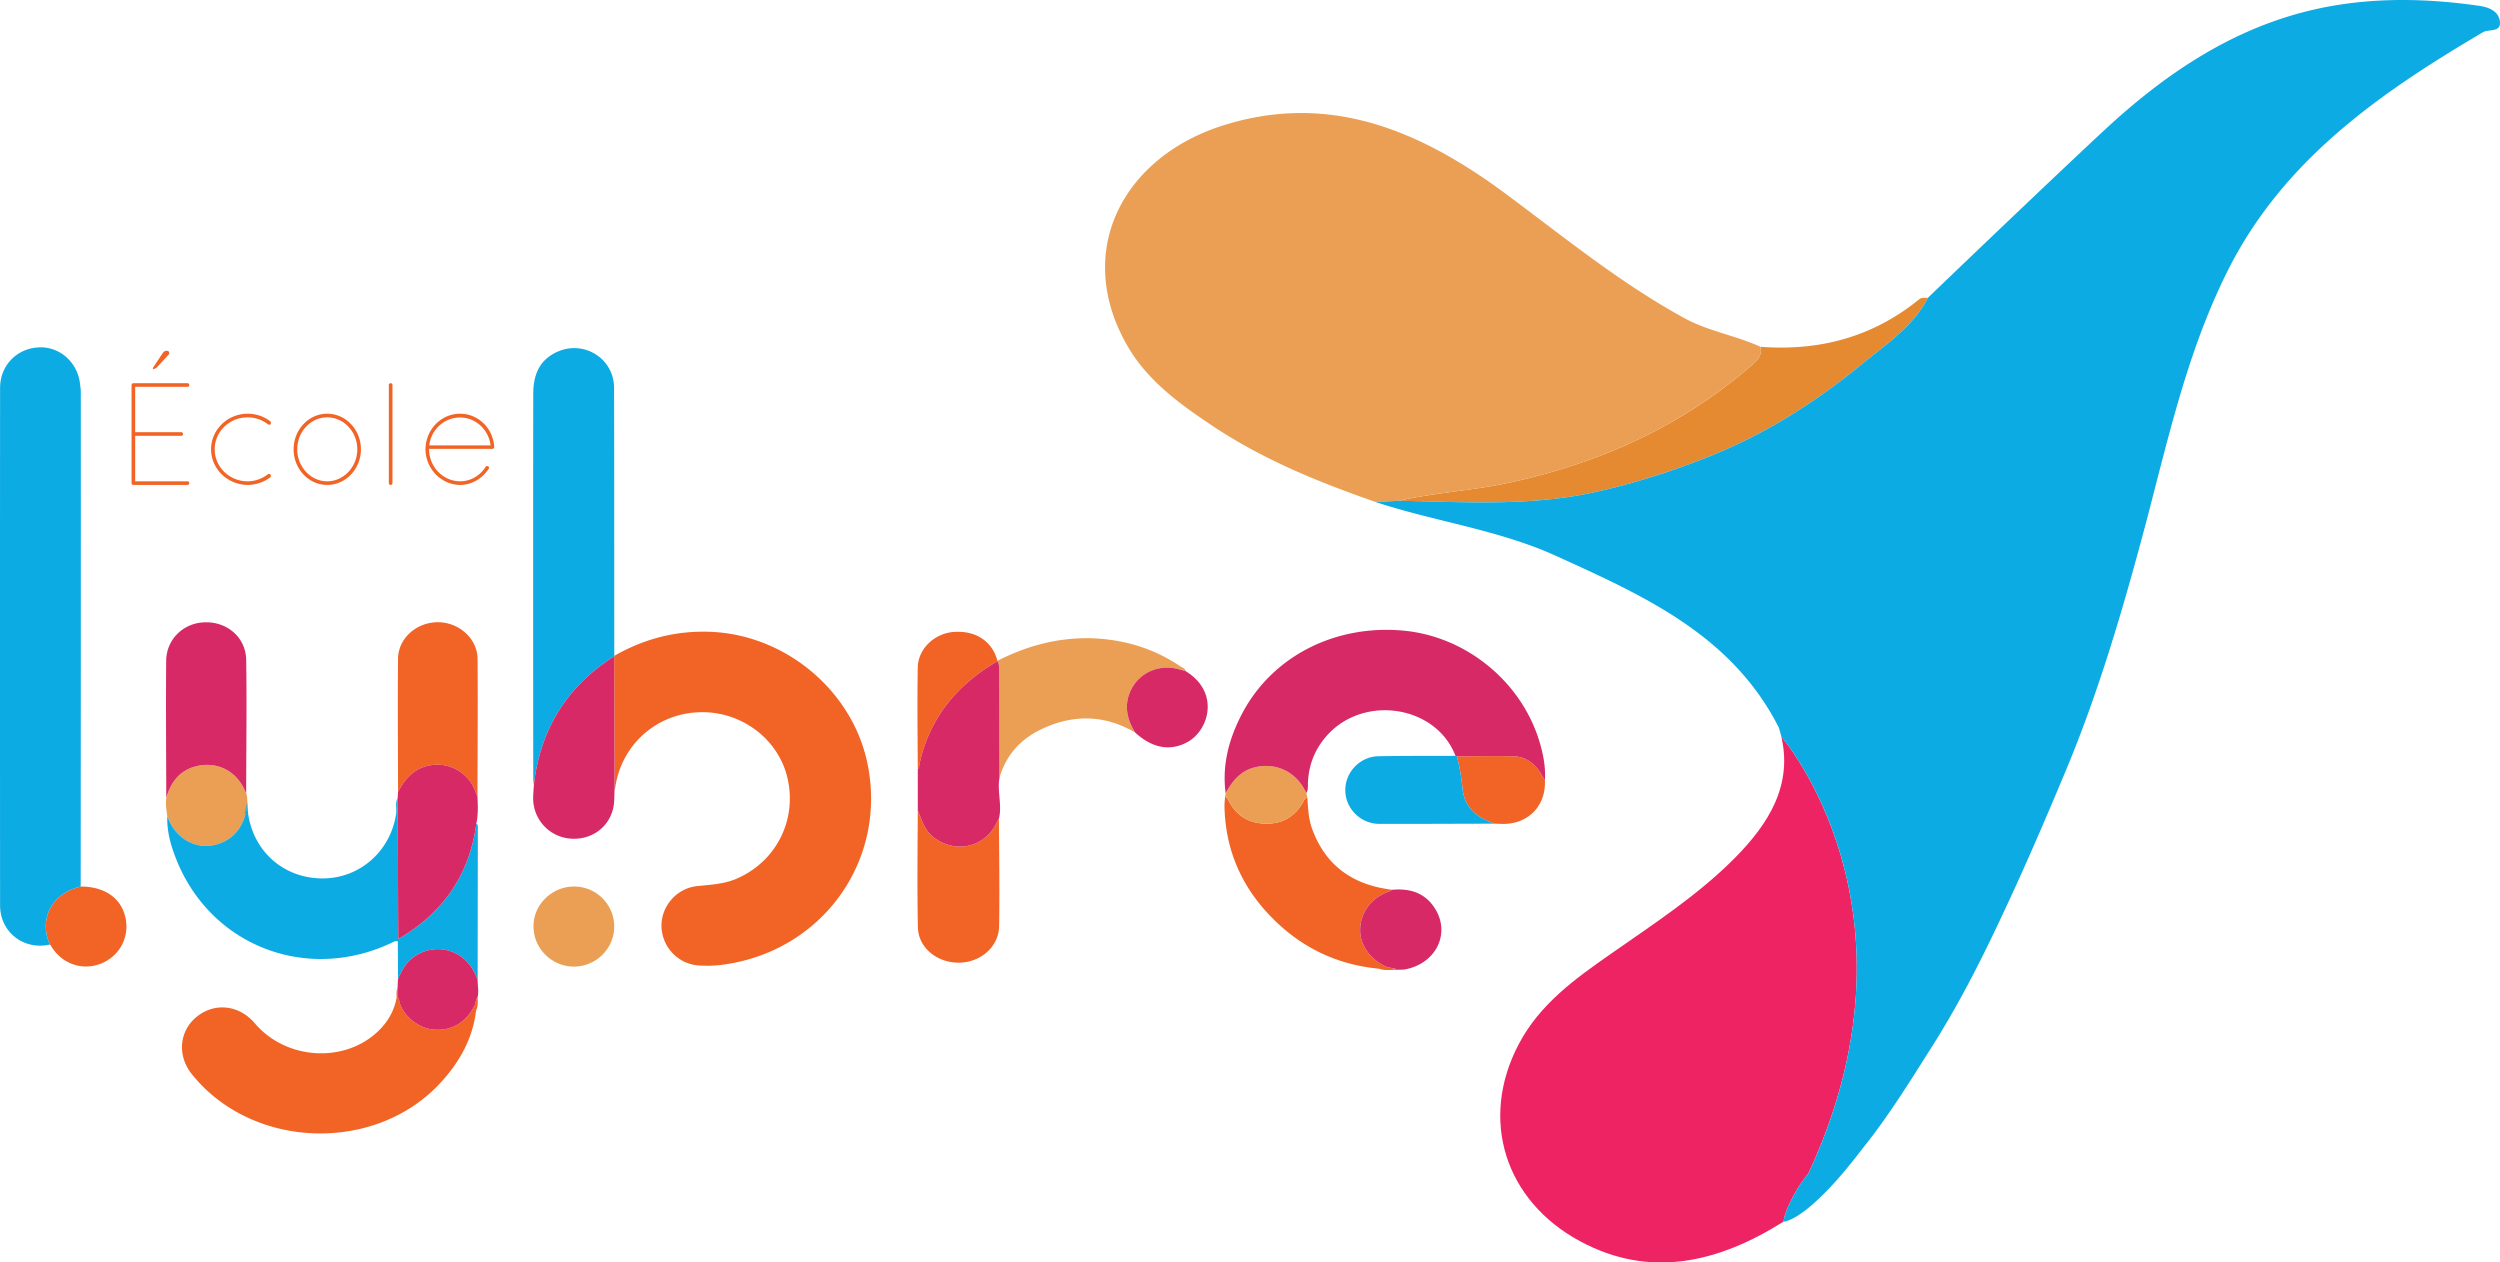 <svg xmlns="http://www.w3.org/2000/svg" width="600" height="302.991" viewBox="0 0 600 302.991"><path d="M36.947 88.549c.349-.14.454-.105.837-.523l2.477-2.686c.21-.21.453-.454.349-.628-.105-.175.035-.524-.628-.524-.419 0-.698.21-.977.628l-2.162 3.245a.73.73 0 0 0-.14.383c0 .175.035.21.244.105zm333.83 98.77c-.286-.542-.645-1.112-.942-1.63-1.556-2.536-3.742-4.144-6.763-4.19-4.493-.074-8.938 0-13.436.023.707 2.53 1.101 5.088 1.364 7.69.444 4.616 3.562 7.173 7.814 8.475.49 0 1.029.023 1.544.046 6.253.214 10.696-4.212 10.419-10.413zm-311.33-70.933a8.985 8.985 0 0 0 5.443-1.849c.174-.175.174-.419.034-.628a.483.483 0 0 0-.593-.105c-1.36 1.047-3.07 1.71-4.883 1.71-4.43 0-7.919-3.454-7.919-7.675 0-4.22 3.489-7.674 7.919-7.674 1.814 0 3.523.628 4.883 1.674.21.14.454.14.593-.035.14-.209.14-.488-.034-.662-1.5-1.187-3.419-1.85-5.442-1.85-4.849 0-8.79 3.838-8.79 8.547 0 4.675 3.941 8.512 8.79 8.547zm19.083 0c4.465 0 8.093-3.872 8.093-8.547 0-4.709-3.628-8.546-8.093-8.546s-8.058 3.837-8.058 8.546c0 4.675 3.593 8.547 8.058 8.547zm0-16.221c3.942 0 7.221 3.418 7.221 7.674 0 4.221-3.279 7.675-7.22 7.675-3.943 0-7.187-3.454-7.187-7.675 0-4.256 3.244-7.674 7.186-7.674zm15.245 16.22c.245 0 .419-.208.419-.453V92.421c0-.244-.174-.454-.419-.454a.44.44 0 0 0-.453.454v23.511a.44.44 0 0 0 .453.454zm145.588 80.711c-2.638 6.177-9.893 7.976-15.27 3.88-2.044-1.561-2.727-3.776-3.617-5.943-.068-.165-.137-.33-.208-.495-.038 9.325-.168 18.65.026 27.93.058 4.97 4.612 8.639 9.915 8.569 5.141-.05 9.489-3.836 9.575-8.735.143-8.618 0-17.206-.039-25.797-.117.163-.275.377-.382.591zm-136.348-13.374c4.946-.995 9.823 1.919 11.244 6.744.06.215.219.429.332.64.028-10.98.111-21.963.028-32.97-.06-4.9-4.469-8.781-9.499-8.805-5.082-.024-9.525 3.811-9.588 8.711-.106 10.675-.01 21.35 0 32.023 1.64-3.101 3.78-5.609 7.483-6.343zm117.646-.165c.85-4.45 2.604-8.544 5.066-12.379 3.516-5.302 8.235-9.326 13.684-12.498-.007-.03-.018-.056-.026-.086-1.23-4.725-5.312-7.344-10.56-6.92-4.529.355-8.473 4.025-8.557 8.473-.153 8.144-.038 16.284 0 24.426.36-.212.322-.636.393-1.016zM110.415 99.293c-4.57 0-8.232 3.802-8.302 8.546.07 4.675 3.732 8.477 8.302 8.547 2.86 0 5.407-1.605 6.872-3.872.14-.21.07-.489-.104-.593-.245-.105-.489-.105-.628.104-1.291 2.093-3.558 3.489-6.14 3.489-4.116-.035-7.43-3.489-7.43-7.675v-.105h15.21c.208 0 .383-.208.418-.418v-.14c-.314-4.43-3.837-7.883-8.198-7.883zm-7.395 7.604c.453-3.802 3.593-6.697 7.395-6.697 3.733 0 6.872 2.895 7.326 6.697H103.02zM19.365 212.765c-7.313 1.727-10.048 8.236-7.359 13.916.247.356.49.756.738 1.113 2.856 3.952 7.732 5.254 12.07 3.218 4.312-2.06 6.416-6.674 5.176-11.266-1.197-4.426-5.103-6.981-10.625-6.981zm151.512-61.113c-8.45-.405-16.193 1.608-23.446 5.75l-.021.19c.02 10.675.058 21.326.086 31.977.067-.238.19-.473.19-.734 1.515-10.107 9.857-17.563 20.098-17.894 10.182-.378 19.275 6.556 21.306 16.213 2.126 10.132-3.106 19.952-12.666 23.882-2.953 1.182-6.048 1.303-9.167 1.634-4.888.543-8.592 4.827-8.508 9.678.156 4.995 4.039 9.091 9.059 9.373 1.877.096 3.786.073 5.615-.189 23.915-3.147 39.593-24.993 34.763-48.306-3.594-17.35-19.439-30.698-37.31-31.574zM326.444 222.8c.252-4.167 2.832-7.41 7.051-8.9.212-.07.429-.237.666-.356-9.475-1.112-16.12-5.798-19.335-14.863-.821-2.342-.88-4.806-1.059-7.22-.647.072-.79.616-1.028 1.064-2.046 3.647-5.262 5.351-9.454 5.138-3.85-.213-6.704-2.06-8.415-5.538-.203-.38-.56-.664-.832-1.042-.067.83-.181 1.68-.159 2.531.207 9.825 3.733 18.417 10.411 25.61 7.158 7.694 15.975 12.262 26.623 13.256 1.302.448 2.643.33 3.955.26v-.26a42.671 42.671 0 0 1-1.946-.38c-4.12-1.75-6.685-5.442-6.478-9.3zm-212.553 18.555c-2.119 4.142-5.62 6.178-10.016 5.727-3.706-.378-7.6-3.69-8.116-7.195-.021-.19-.164-.33-.274-.519 0-.782-.046-1.564-.059-2.345-.331.781-.275 1.563-.226 2.345-.563 3.218-2.128 5.916-4.49 8.165-8.157 7.74-22.134 6.817-29.556-1.943-3.726-4.378-9.547-5.062-13.863-1.63-4.277 3.408-4.827 9.324-1.302 13.774 14.626 18.368 44.705 19.195 60.25 1.56 4.28-4.802 7.256-10.294 8.02-16.78.492-1.016.417-2.083.36-3.146-.55.542-.371 1.347-.728 1.987zM45.424 115.932a.403.403 0 0 0-.419-.418H32.447v-10.919h11.058c.244 0 .419-.174.419-.454a.424.424 0 0 0-.419-.418H32.447V92.84h12.558a.403.403 0 0 0 .419-.418c0-.244-.175-.454-.419-.454H31.994a.452.452 0 0 0-.419.454v23.511c0 .245.14.454.419.454h13.011c.244 0 .419-.21.419-.454z" fill="#f16425"/><path d="M434.054 281.547c29.393-63.332-6.503-104.718-6.503-104.718l-.186-.654c3.14 12.14-2.976 21.59-10.846 29.576-8.81 8.941-19.475 15.874-29.808 23.094-8.584 5.993-17.147 12.09-22.236 21.788-9.484 18.084-3.285 37.51 14.691 47.236 16.913 9.148 33.344 5.087 48.857-4.663.39-2.401 1.464-4.429 2.62-6.61.954-1.805 2.149-3.45 3.41-5.049z" fill="#ed2364"/><path d="M420.52 87.56c-16.813 14.667-36.392 23.51-58.095 28.24-8.85 1.93-17.896 2.394-26.71 4.382 15.837.304 31.64 1.386 47.385-2.143 9.323-2.089 18.248-4.94 27.096-8.48 13.451-5.379 25.479-12.991 36.567-22.1.363-.298.73-.594 1.097-.89 4.783-3.832 9.883-7.432 13.373-12.61a25.05 25.05 0 0 0 1.487-2.504l.003-.006c-.693.094-1.597-.052-2.067.334-11.145 9.11-23.98 12.517-38.163 11.446.507 1.976-.66 3.183-1.973 4.331z" fill="#e58a30"/><path d="M283.193 159.863c-6.046-4.073-12.756-6.178-20.012-6.627-8.463-.475-16.345 1.563-23.79 5.35.51 1.017.418 2.131.418 3.219.035 8.308.035 16.617.061 24.921 1.524-5.49 5.077-9.347 10.119-11.738 7.578-3.598 15.116-3.479 22.456.827-2.008-3.218-2.704-6.556-1.088-10.083 2.057-4.376 7.01-6.486 11.717-5.063.506.14 1.03.26 1.51.427-.167-.736-.871-.903-1.391-1.233zm30.355 30.439c-.215-.405-.475-.78-.665-1.158-2.452-4.289-7.199-6.204-11.954-4.927-3.316.876-5.209 3.342-6.777 6.155-.03.238-.066.476-.114.71.273.378.63.664.832 1.043 1.713 3.478 4.566 5.328 8.415 5.539 4.191.211 7.41-1.493 9.453-5.139.238-.449.383-.99 1.03-1.065-.066-.379-.158-.78-.22-1.158zM422.491 83.23c-5.93-2.73-12.478-3.716-18.3-6.908-15.217-8.335-28.607-19.238-42.437-29.528-20.334-15.138-42.209-24.811-68.011-16.754-24.151 7.543-36.203 30.144-23.24 52.834 4.764 8.33 12.276 13.852 20.453 19.308 12.329 8.22 25.569 13.544 39.263 18.325 1.823-.11 3.659-.215 5.495-.325 8.815-1.986 17.859-2.453 26.71-4.382 21.702-4.728 41.283-13.574 58.094-28.241 1.317-1.145 2.484-2.356 1.973-4.329zM137.85 212.767c-5.283-.049-9.775 4.231-9.81 9.462-.057 5.328 4.346 9.753 9.687 9.753 5.31 0 9.67-4.306 9.683-9.56a9.617 9.617 0 0 0-9.56-9.655zm101.541-54.181c-.004.004-.004.004-.004.009l.026.083-.022-.092zM59.086 190.35a14.396 14.396 0 0 1-.573-1.184c-2.091-4.166-6.19-6.226-10.743-5.42-4.395.827-6.724 3.716-7.864 7.789-.198 1.466.035 2.91.242 4.354.132.304.25.568.37.877 1.695 4.042 5.557 6.556 9.559 6.226.414-.036.819-.093 1.215-.172a7.63 7.63 0 0 0 .714-.167c.145-.04.29-.084.431-.128.11-.035.22-.07.326-.115.136-.048.273-.096.405-.154a9.656 9.656 0 0 0 1.713-.916c.088-.066.18-.127.268-.193.102-.07.199-.15.295-.225.102-.079.199-.158.291-.242.092-.075.18-.15.264-.233.013-.014.022-.027.035-.036.084-.079.168-.162.251-.246a11.11 11.11 0 0 0 .749-.854c.942-1.211 1.62-2.677 1.973-4.346.184-.52.339-1.488.347-2.48.014-.774-.061-1.558-.268-2.135z" fill="#ea9f55"/><path d="M133.225 84.687c-4.04 2.06-5.221 5.659-5.245 9.798-.035 22.131-.025 70.23 0 92.362 0 .496.095 1.016.153 1.536 1.462-12.969 7.61-23.169 18.598-30.436.212-.14.437-.237.679-.355l.02-.19c-.02-12.804 0-51.555-.056-64.337-.037-7.265-7.648-11.737-14.149-8.378zm-114.05 7.196C18.48 86.746 14.13 83.03 9.1 83.384 3.903 83.717.02 87.812.02 93.115c-.027 32.733-.027 91.412 0 124.193 0 6.414 5.686 10.817 11.986 9.373-2.689-5.68.046-12.19 7.359-13.916.024-30.935.047-87.865.024-118.776 0-.71-.146-1.419-.214-2.106zM351 189.213c-.263-2.603-.657-5.16-1.364-7.691a.935.935 0 0 1-.322-.12c-6.165.023-12.309-.024-18.465.096-4.433.071-7.976 3.789-7.976 8.117 0 4.426 3.643 8.095 8.16 8.118 9.26.023 18.498-.046 27.781-.046-4.252-1.302-7.37-3.859-7.814-8.474zM599.958 5.037c-.353-2.346-2.539-3.295-4.969-3.643-11.227-1.614-22.456-1.995-33.697-.24-22.256 3.48-40.193 15.174-56.287 30.12-13.458 12.5-41.852 39.73-42.285 40.181l-.002.002a25.05 25.05 0 0 1-1.485 2.502c-3.487 5.175-8.588 8.777-13.373 12.61-.368.296-.734.592-1.097.89-11.088 9.109-23.116 16.721-36.567 22.1-8.848 3.54-17.773 6.391-27.096 8.48-15.744 3.53-31.548 2.447-47.384 2.143-1.839.11-3.676.217-5.497.327 14.276 4.702 29.414 6.63 43.156 12.874 21.024 9.552 42.29 18.98 53.558 41.272l.432 1.52.186.654s35.896 41.386 6.503 104.718c-1.262 1.599-2.457 3.244-3.412 5.05-1.155 2.18-2.229 4.208-2.619 6.61 0 0 5.503.2 18.965-17.532 6.236-7.736 11.47-16.256 16.8-24.665 5.062-7.993 9.544-16.407 13.685-24.925 6.568-13.519 12.547-27.296 18.345-41.188 7.559-18.116 13.092-36.72 18.181-55.536 5.894-21.803 10.41-44.003 20.675-64.438 13.389-26.65 36.58-42.635 61.203-57.171 1.437-.85 4.515.143 4.081-2.715zM58.738 195.154s.066.11.158.242c-.374 1.489-1.008 2.81-1.862 3.915.942-1.211 1.62-2.677 1.973-4.346.184-.52.339-1.488.347-2.48l-.616 2.67z" fill="#0dabe3"/><path d="M114.676 198.848c0 12.118-.036 24.262-.036 36.401-.048-.132-.096-.26-.145-.387-1.061-2.805-2.747-5.046-5.636-6.288a9.699 9.699 0 0 0-12.514 4.663c-.273.568-.55 1.136-.823 1.704 0-2.981-.035-6.015-.035-9.018-.634-.215-1.15.212-1.665.427-20.708 9.679-44.005.287-51.882-21.069-1.123-2.98-1.902-6.102-1.792-9.392.132.304.25.568.37.877 1.695 4.042 5.557 6.556 9.559 6.226.414-.036.819-.093 1.215-.172a7.63 7.63 0 0 0 .714-.167c.145-.04.29-.084.431-.128.11-.035.22-.07.326-.115.136-.048.273-.096.405-.154a9.656 9.656 0 0 0 1.713-.916c.092-.061.18-.127.268-.193.102-.07.199-.146.295-.225.102-.079.199-.158.291-.242.092-.075.18-.15.264-.233.013-.014.022-.027.035-.036.089-.079.172-.162.251-.246.097-.101.19-.198.282-.3.168-.176.322-.36.467-.554.942-1.211 1.62-2.677 1.973-4.346.184-.52.339-1.488.347-2.48l.005-.012s.07 1.505.194 2.87c1.373 9.207 8.735 15.526 17.973 15.478 8.868-.045 16.24-6.579 17.542-15.526.18-1.255-.299-2.554.37-3.76 0 2.791.049 5.61.049 8.423.035 8.472.044 16.926.11 25.397 10.739-6.248 17.106-15.433 18.722-27.74.431.309.357.784.357 1.233z" fill="#0dabe3"/><path d="M49.384 149.355c-5.16 0-9.442 3.928-9.5 9.233-.096 10.98 0 21.962.022 32.945 1.138-4.071 3.468-6.96 7.865-7.787 4.552-.805 8.652 1.254 10.742 5.42.168.379.347.78.574 1.184 0-10.65.169-21.3 0-31.976-.082-5.301-4.444-9.09-9.703-9.02zm65.11 85.505c-1.06-2.8-2.744-5.042-5.637-6.286a9.695 9.695 0 0 0-12.51 4.662c-.275.568-.552 1.136-.825 1.706-.037.686-.083 1.42-.096 2.081.013.781.059 1.563.059 2.345.11.188.253.329.274.52.517 3.504 4.41 6.816 8.116 7.194 4.395.45 7.897-1.585 10.016-5.727.357-.64.179-1.445.728-1.987.333-1.422 0-2.77.02-4.118a3.456 3.456 0 0 1-.144-.39zm32.237-76.913c-10.988 7.267-17.136 17.467-18.598 30.436-.058 1.092-.178 2.157-.178 3.27.058 4.945 3.69 8.994 8.59 9.583 4.999.569 9.502-2.388 10.623-7.265.328-1.423.242-2.936.328-4.402-.028-10.651-.065-21.302-.086-31.977-.242.118-.467.215-.68.355zm-51.136 67.408c10.742-6.25 17.11-15.432 18.725-27.74.489-2.177.356-4.33.27-6.51-.112-.21-.27-.424-.33-.639-1.422-4.825-6.3-7.739-11.245-6.744-3.704.734-5.844 3.242-7.483 6.343-.047.475-.047.97-.093 1.468 0 2.794.046 5.61.046 8.427.037 8.47.047 16.922.11 25.395zm273.714-47.882c-4.492-14.13-17.591-24.687-32.35-26.106-16.337-1.562-31.358 5.988-38.684 19.574-3.247 6.083-5.039 12.474-4.123 19.431 1.567-2.815 3.46-5.278 6.779-6.154 4.754-1.277 9.5.639 11.951 4.924.19.379.452.757.667 1.16.456-.803.313-1.632.359-2.463.191-4.495 1.793-8.354 4.888-11.668 9.02-9.561 25.99-6.651 30.518 5.231a.935.935 0 0 0 .322.12c4.498-.024 8.943-.097 13.436-.024 3.02.047 5.207 1.655 6.763 4.19.297.52.656 1.09.942 1.632.218-3.36-.452-6.652-1.468-9.847zm-35.148 36.071c-.237.119-.454.285-.666.356-4.22 1.49-6.799 4.733-7.05 8.9-.208 3.858 2.356 7.55 6.477 9.3.634.143 1.277.26 1.946.38v.26c.669 0 1.326 0 1.959-.024 7.661-1.184 11.449-8.568 7.543-14.697-2.367-3.74-5.954-4.852-10.21-4.475zm-49.578-52.448c-.477-.168-1.003-.285-1.507-.427-4.707-1.421-9.664.687-11.72 5.065-1.615 3.526-.92 6.863 1.087 10.082 4.159 3.787 8.39 4.521 12.51 2.297 5.258-2.84 7.83-12.001-.37-17.017zm-44.715 25.632c-.026-8.307-.026-16.615-.061-24.922 0-1.089.095-2.204-.418-3.218l.022.092c-5.449 3.172-10.168 7.196-13.684 12.498-2.462 3.835-4.217 7.93-5.066 12.38-.071.379-.033.803-.393 1.015v9.965c.071.165.14.33.208.495.89 2.167 1.573 4.382 3.617 5.944 5.377 4.095 12.632 2.296 15.27-3.88.107-.215.265-.43.382-.592.79-3.268-.44-6.536.123-9.777z" fill="#d62966"/></svg>
